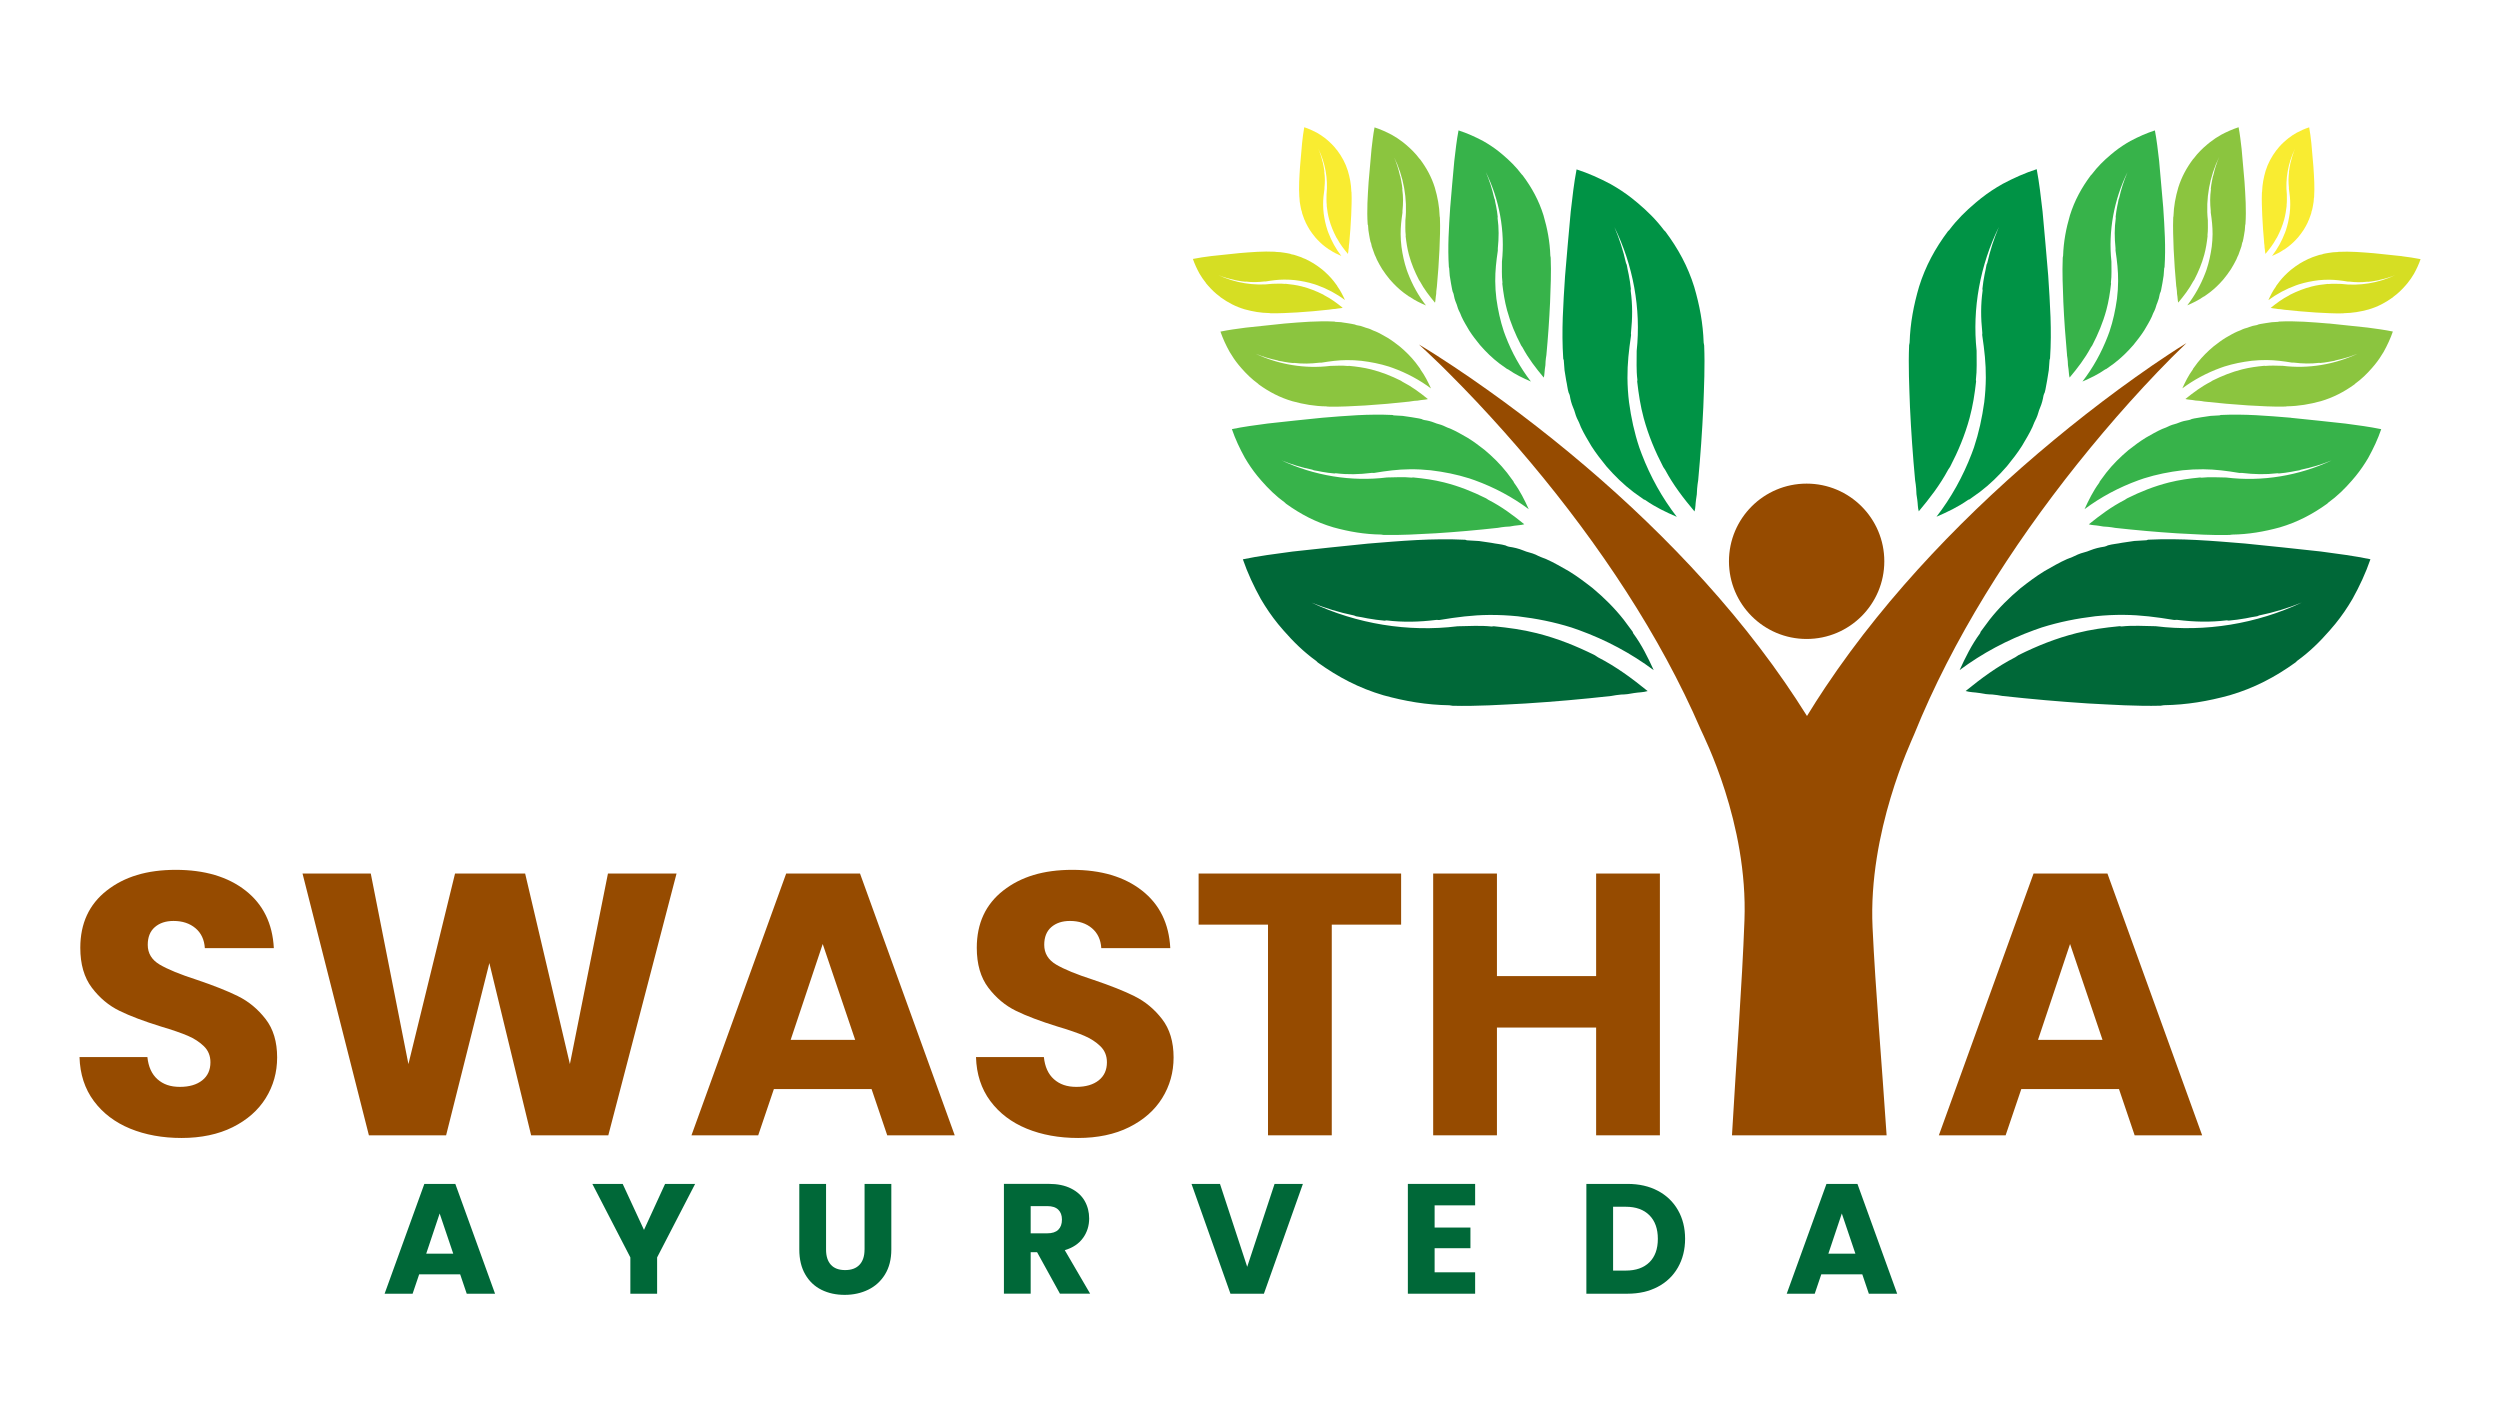 <?xml version="1.0" encoding="UTF-8"?><svg id="Layer_1" xmlns="http://www.w3.org/2000/svg" viewBox="0 0 697.14 396.57"><defs><style>.cls-1{fill:none;}.cls-1,.cls-2,.cls-3,.cls-4,.cls-5,.cls-6,.cls-7,.cls-8{stroke-width:0px;}.cls-2{fill:#006838;}.cls-3{fill:#009345;}.cls-4{fill:#964b00;}.cls-5{fill:#37b34a;}.cls-6{fill:#f9ec31;}.cls-7{fill:#d6de23;}.cls-8{fill:#8bc53f;}</style></defs><polygon class="cls-1" points="568.31 289.97 586.31 289.97 577.26 263.25 568.31 289.97"/><path class="cls-1" d="M292.04,336.34h-4.62v7.59h4.62c1.37,0,2.39-.33,3.08-1,.68-.67,1.02-1.61,1.02-2.84s-.34-2.08-1.02-2.75c-.68-.67-1.71-1-3.08-1Z"/><polygon class="cls-1" points="509.85 349.6 517.39 349.6 513.6 338.39 509.85 349.6"/><polygon class="cls-1" points="118.85 349.6 126.4 349.6 122.6 338.39 118.85 349.6"/><path class="cls-1" d="M453.35,336.51h-3.53v17.8h3.53c2.82,0,5.02-.77,6.59-2.31,1.57-1.54,2.36-3.72,2.36-6.54s-.79-5.02-2.36-6.59c-1.57-1.57-3.77-2.36-6.59-2.36Z"/><polygon class="cls-1" points="220.48 289.97 238.47 289.97 229.42 263.25 220.48 289.97"/><path class="cls-2" d="M378.16,171.86c1.06.14,2.04.36,3.18.58,1.67.29,3.1.5,4.77.64.15,0,.38-.08.53-.08,4.69.56,9,.45,13.76-.12.38-.08.68.07,1.06,0,4.83-.8,9.14-1.36,13.82-1.4,2.72-.02,5.29.11,8.02.38,5.22.63,9.99,1.58,14.92,3.12.68.22,1.44.52,2.12.74,7.51,2.73,14.49,6.45,20.81,11.16-1.62-3.54-3.31-7-5.68-10.23-.15-.15-.08-.38-.23-.53-.84-1.13-1.61-2.18-2.45-3.3-2.6-3.3-5.42-6.08-8.62-8.77-2.21-1.72-4.26-3.29-6.69-4.78-2.13-1.19-4.1-2.38-6.3-3.35-.99-.37-1.97-.74-2.96-1.26-1.14-.52-2.35-.66-3.49-1.18-1.29-.52-2.5-.81-3.94-1.02-.38-.07-.68-.22-.99-.37-1.29-.37-2.57-.43-3.94-.72-1.14-.22-2.27-.28-3.41-.5-1.13-.07-2.27-.13-3.4-.2-.15,0-.3-.15-.45-.15-9.3-.45-17.84.31-27.13,1.07-7.18.74-13.82,1.4-21.07,2.22-4.83.65-9.29,1.21-13.82,2.16,1.32,3.84,3.01,7.46,5.01,11.07,1.46,2.48,2.99,4.74,4.82,6.99.46.6,1.07,1.2,1.53,1.8,2.75,3.15,5.65,6,9.07,8.46.15.15.31.3.46.45,5.71,4.11,11.55,7.16,18.3,9.14,6.14,1.69,12.04,2.69,18.39,2.79.3,0,.61.15.91.14,6.88.17,13.3-.27,20.25-.63,8.16-.52,15.71-1.19,23.95-2.1.91-.16,1.81-.32,2.79-.4,1.21-.01,2.42-.17,3.55-.41,1.43-.24,2.57-.17,3.85-.56-4.34-3.52-8.75-6.8-13.84-9.41-.3-.15-.61-.45-.91-.6-5.24-2.6-10.4-4.67-16.16-6.13-4.09-1.02-7.8-1.52-12.04-1.94-.15,0-.38.08-.53.08-3.25-.35-6.35-.1-9.53-.07-13.82,1.71-28.13-.66-40.73-6.6,3.87,1.55,7.66,2.73,11.9,3.6.23.07.3.15.53.22Z"/><path class="cls-3" d="M436.06,100.37c.07.96.15,1.93.22,2.89.2.96.27,1.93.47,2.89.27,1.15.34,2.25.67,3.34.13.26.26.51.33.83.2,1.22.47,2.25.93,3.33.46.96.6,1.99,1.05,2.95.46.83.79,1.66,1.11,2.5.85,1.86,1.89,3.52,2.94,5.31,1.3,2.04,2.67,3.77,4.16,5.62,2.34,2.68,4.73,5.04,7.58,7.2.97.7,1.88,1.33,2.84,2.03.13.13.32.06.45.19,2.78,1.97,5.75,3.36,8.78,4.68-4.09-5.3-7.36-11.18-9.79-17.52-.2-.58-.46-1.22-.66-1.79-1.39-4.16-2.26-8.21-2.87-12.63-.28-2.31-.42-4.49-.44-6.81-.03-3.98.38-7.65.99-11.77.06-.32-.07-.58,0-.9.41-4.05.45-7.71-.1-11.69,0-.13.06-.32.06-.45-.14-1.41-.34-2.63-.61-4.04-.2-.96-.4-1.8-.54-2.69-.07-.19-.13-.26-.2-.45-.8-3.59-1.86-6.79-3.24-10.06,5.23,10.62,7.46,22.75,6.21,34.52.02,2.7-.15,5.33.2,8.09,0,.13-.06.32-.06.45.42,3.59.89,6.74,1.82,10.2,1.33,4.87,3.16,9.23,5.45,13.64.13.26.39.51.52.77,2.29,4.29,5.15,7.99,8.2,11.62.31-1.09.24-2.06.42-3.28.18-.97.3-1.99.3-3.02.06-.84.18-1.61.3-2.38.65-7.01,1.1-13.44,1.43-20.38.21-5.91.48-11.38.24-17.22,0-.26-.13-.51-.14-.77-.18-5.4-1.12-10.4-2.64-15.59-1.78-5.7-4.46-10.63-8.04-15.42-.13-.13-.26-.25-.39-.38-2.15-2.87-4.61-5.29-7.33-7.58-.52-.38-1.04-.89-1.55-1.27-1.94-1.53-3.88-2.79-6.01-4-3.1-1.64-6.19-3.03-9.48-4.09-.74,3.86-1.15,7.66-1.63,11.77-.59,6.17-1.05,11.83-1.58,17.94-.51,7.91-1.03,15.17-.51,23.07,0,.13.13.26.13.38Z"/><path class="cls-5" d="M366.35,131.15c.77.1,1.48.26,2.3.42,1.2.21,2.24.36,3.44.46.11,0,.27-.06.38-.06,3.39.41,6.5.33,9.94-.09.27-.06.49.05.76,0,3.49-.58,6.6-.99,9.99-1.02,1.97-.02,3.82.08,5.79.28,3.77.46,7.22,1.14,10.78,2.26.49.16,1.04.37,1.53.53,5.42,1.97,10.47,4.66,15.04,8.06-1.17-2.56-2.39-5.06-4.11-7.39-.11-.11-.06-.27-.17-.38-.61-.81-1.16-1.57-1.77-2.39-1.88-2.39-3.92-4.39-6.23-6.34-1.59-1.24-3.08-2.38-4.84-3.45-1.54-.86-2.96-1.72-4.55-2.42-.71-.27-1.42-.53-2.14-.91-.82-.38-1.7-.48-2.52-.85-.93-.37-1.81-.59-2.85-.74-.27-.05-.49-.16-.71-.27-.93-.26-1.86-.31-2.84-.52-.82-.16-1.64-.2-2.46-.36-.82-.05-1.64-.09-2.46-.14-.11,0-.22-.11-.33-.11-6.72-.32-12.89.22-19.6.77-5.18.54-9.99,1.01-15.22,1.61-3.49.47-6.71.88-9.98,1.56.95,2.78,2.18,5.39,3.62,8,1.05,1.79,2.16,3.42,3.48,5.05.33.43.77.87,1.1,1.3,1.99,2.28,4.08,4.33,6.55,6.12.11.11.22.22.33.32,4.12,2.97,8.35,5.17,13.22,6.6,4.43,1.22,8.7,1.95,13.29,2.01.22,0,.44.11.66.1,4.97.12,9.61-.19,14.63-.45,5.9-.38,11.35-.86,17.3-1.52.65-.11,1.31-.23,2.02-.29.87,0,1.75-.12,2.56-.3,1.04-.17,1.86-.13,2.78-.41-3.14-2.54-6.32-4.92-10-6.8-.22-.11-.44-.32-.66-.43-3.78-1.88-7.51-3.38-11.67-4.43-2.96-.74-5.64-1.1-8.7-1.4-.11,0-.27.06-.38.06-2.35-.25-4.59-.07-6.88-.05-9.98,1.23-20.32-.48-29.43-4.77,2.79,1.12,5.53,1.97,8.6,2.6.16.05.22.11.38.16Z"/><path class="cls-5" d="M404.11,74.79c.05.7.1,1.39.16,2.09.15.7.2,1.39.34,2.09.19.83.25,1.62.49,2.41.09.18.19.37.24.6.15.88.34,1.62.67,2.41.33.69.43,1.44.76,2.13.33.6.57,1.2.8,1.8.62,1.34,1.37,2.54,2.12,3.83.94,1.48,1.93,2.72,3.01,4.06,1.69,1.94,3.42,3.64,5.48,5.2.7.5,1.35.96,2.06,1.47.09.09.23.04.33.14,2.01,1.42,4.15,2.42,6.34,3.38-2.96-3.83-5.32-8.08-7.07-12.66-.14-.42-.33-.88-.48-1.3-1-3.01-1.63-5.93-2.08-9.13-.2-1.67-.31-3.25-.32-4.92-.02-2.88.28-5.53.72-8.5.04-.23-.05-.42,0-.65.3-2.93.32-5.57-.07-8.45,0-.09.04-.23.04-.33-.1-1.02-.25-1.9-.44-2.92-.15-.7-.29-1.3-.39-1.95-.05-.14-.09-.18-.14-.32-.58-2.59-1.34-4.91-2.34-7.27,3.78,7.67,5.39,16.43,4.49,24.94.02,1.95-.11,3.85.14,5.85,0,.09-.04.23-.04.33.3,2.6.65,4.87,1.32,7.37.96,3.52,2.29,6.67,3.94,9.85.09.18.28.37.38.55,1.65,3.1,3.72,5.77,5.92,8.4.23-.79.17-1.49.3-2.37.13-.7.22-1.44.21-2.18.04-.6.13-1.16.22-1.72.47-5.06.8-9.71,1.03-14.73.15-4.27.35-8.22.17-12.44,0-.19-.1-.37-.1-.56-.13-3.9-.81-7.51-1.91-11.26-1.29-4.12-3.22-7.68-5.81-11.14-.09-.09-.19-.18-.28-.28-1.55-2.08-3.33-3.82-5.29-5.48-.37-.28-.75-.64-1.12-.92-1.4-1.1-2.8-2.02-4.34-2.89-2.24-1.19-4.48-2.19-6.85-2.96-.53,2.79-.83,5.53-1.18,8.51-.43,4.46-.76,8.55-1.14,12.96-.37,5.71-.74,10.96-.37,16.67,0,.09.09.19.1.28Z"/><path class="cls-8" d="M374.08,89.85c-.58-.03-1.16-.07-1.74-.1-.08,0-.16-.08-.23-.08-4.77-.23-9.14.16-13.9.55-3.68.38-7.08.72-10.8,1.14-2.48.33-4.76.62-7.08,1.11.68,1.97,1.54,3.82,2.57,5.67.75,1.27,1.53,2.43,2.47,3.58.24.31.55.61.78.92,1.41,1.61,2.89,3.07,4.65,4.34.08.08.16.15.23.23,2.92,2.11,5.92,3.67,9.38,4.68,3.15.86,6.17,1.38,9.43,1.43.15,0,.31.07.47.07,3.53.09,6.82-.14,10.38-.32,4.18-.27,8.05-.61,12.27-1.08.46-.08.93-.16,1.43-.21.62,0,1.24-.09,1.82-.21.74-.12,1.32-.09,1.97-.29-2.22-1.8-4.49-3.49-7.09-4.82-.16-.08-.31-.23-.47-.31-2.68-1.33-5.33-2.39-8.28-3.14-2.1-.52-4-.78-6.17-.99-.08,0-.19.04-.27.04-1.67-.18-3.25-.05-4.88-.03-7.08.87-14.41-.34-20.87-3.38,1.98.8,3.92,1.4,6.1,1.85.12.04.16.08.27.11.54.07,1.05.18,1.63.3.85.15,1.59.26,2.44.33.08,0,.19-.04.27-.04,2.4.29,4.61.23,7.05-.06.19-.04.35.04.54,0,2.48-.41,4.68-.7,7.08-.72,1.39-.01,2.71.05,4.11.2,2.68.33,5.12.81,7.65,1.6.35.11.74.26,1.09.38,3.85,1.4,7.43,3.31,10.66,5.72-.83-1.81-1.7-3.59-2.91-5.24-.08-.08-.04-.19-.12-.27-.43-.58-.82-1.12-1.25-1.69-1.33-1.69-2.78-3.11-4.42-4.49-1.13-.88-2.18-1.69-3.43-2.45-1.09-.61-2.1-1.22-3.23-1.72-.51-.19-1.01-.38-1.52-.65-.58-.27-1.2-.34-1.79-.6-.66-.27-1.28-.42-2.02-.52-.19-.04-.35-.11-.51-.19-.66-.19-1.32-.22-2.02-.37-.58-.11-1.16-.14-1.75-.26Z"/><path class="cls-8" d="M381.48,62.75c.04.49.07.99.11,1.48.1.49.14.99.24,1.48.14.59.17,1.15.34,1.71.07.13.13.26.17.43.1.62.24,1.15.48,1.71.23.49.31,1.02.54,1.51.23.43.4.85.57,1.28.44.95.97,1.8,1.51,2.72.67,1.05,1.37,1.93,2.13,2.88,1.2,1.37,2.43,2.58,3.88,3.69.5.36.96.68,1.46,1.04.07.07.16.03.23.1,1.42,1.01,2.95,1.72,4.5,2.4-2.1-2.71-3.77-5.73-5.02-8.98-.1-.3-.24-.62-.34-.92-.71-2.13-1.16-4.21-1.47-6.47-.14-1.18-.22-2.3-.23-3.49-.02-2.04.2-3.92.51-6.03.03-.16-.04-.3,0-.46.21-2.08.23-3.95-.05-5.99,0-.07.03-.16.03-.23-.07-.72-.18-1.35-.31-2.07-.1-.49-.21-.92-.28-1.38-.03-.1-.07-.13-.1-.23-.41-1.84-.95-3.48-1.66-5.16,2.68,5.44,3.82,11.66,3.18,17.69.01,1.38-.08,2.73.1,4.15,0,.07-.03.16-.03.23.21,1.84.46,3.45.93,5.23.68,2.5,1.62,4.73,2.79,6.99.07.13.2.26.27.39,1.17,2.2,2.64,4.09,4.2,5.96.16-.56.12-1.05.22-1.68.09-.49.16-1.02.15-1.55.03-.43.09-.82.15-1.22.33-3.59.57-6.89.73-10.44.11-3.03.25-5.83.12-8.83,0-.13-.07-.26-.07-.39-.09-2.77-.57-5.33-1.35-7.99-.91-2.92-2.29-5.45-4.12-7.9-.07-.07-.13-.13-.2-.2-1.1-1.47-2.36-2.71-3.75-3.89-.27-.2-.53-.46-.8-.65-.99-.78-1.99-1.43-3.08-2.05-1.59-.84-3.17-1.55-4.86-2.1-.38,1.98-.59,3.92-.84,6.03-.3,3.16-.54,6.06-.81,9.19-.26,4.05-.53,7.78-.26,11.82,0,.07.07.13.07.2Z"/><path class="cls-7" d="M336.26,78.92c.17.22.4.44.57.67,1.02,1.17,2.09,2.22,3.36,3.13.06.06.11.11.17.17,2.11,1.52,4.28,2.65,6.77,3.38,2.27.62,4.46,1,6.81,1.03.11,0,.22.05.34.05,2.55.06,4.93-.1,7.5-.23,3.02-.19,5.82-.44,8.87-.78.34-.06.67-.12,1.03-.15.45,0,.9-.06,1.31-.15.53-.09.95-.06,1.43-.21-1.61-1.3-3.24-2.52-5.12-3.48-.11-.06-.23-.17-.34-.22-1.94-.96-3.85-1.73-5.98-2.27-1.51-.38-2.89-.56-4.46-.72-.06,0-.14.03-.2.03-1.2-.13-2.35-.04-3.53-.03-5.12.63-10.41-.25-15.08-2.44,1.43.58,2.84,1.01,4.41,1.33.08.03.11.06.2.08.39.05.76.13,1.18.21.62.11,1.15.19,1.77.24.06,0,.14-.03.2-.03,1.74.21,3.33.17,5.09-.04.14-.03.25.03.39,0,1.79-.3,3.38-.51,5.12-.52,1.01,0,1.96.04,2.97.14,1.93.24,3.7.58,5.52,1.16.25.08.53.19.79.27,2.78,1.01,5.37,2.39,7.7,4.13-.6-1.31-1.23-2.59-2.1-3.79-.06-.06-.03-.14-.09-.2-.31-.42-.59-.81-.91-1.22-.96-1.22-2.01-2.25-3.19-3.25-.82-.64-1.58-1.22-2.48-1.77-.79-.44-1.52-.88-2.33-1.24-.37-.14-.73-.27-1.1-.47-.42-.19-.87-.24-1.29-.44-.48-.19-.93-.3-1.46-.38-.14-.03-.25-.08-.36-.14-.48-.14-.95-.16-1.46-.27-.42-.08-.84-.1-1.26-.18-.42-.02-.84-.05-1.26-.07-.06,0-.11-.05-.17-.05-3.44-.17-6.6.11-10.04.39-2.66.27-5.12.52-7.8.82-1.79.24-3.44.45-5.11.8.49,1.42,1.12,2.76,1.85,4.1.54.92,1.11,1.75,1.79,2.59Z"/><path class="cls-6" d="M362.36,55.19c.03.36.05.71.08,1.07.07.36.1.71.18,1.07.1.43.13.83.25,1.24.05.09.1.19.12.31.08.45.17.83.34,1.23.17.36.22.74.39,1.09.17.31.29.62.41.92.32.69.7,1.3,1.09,1.97.48.76.99,1.39,1.54,2.08.87.99,1.75,1.86,2.81,2.66.36.26.69.49,1.05.75.05.05.12.02.17.07,1.03.73,2.13,1.24,3.25,1.73-1.52-1.96-2.72-4.14-3.62-6.49-.07-.21-.17-.45-.24-.66-.51-1.54-.84-3.04-1.06-4.68-.1-.86-.16-1.66-.16-2.52-.01-1.47.14-2.83.37-4.36.02-.12-.03-.21,0-.33.15-1.5.17-2.86-.04-4.33,0-.05.02-.12.02-.17-.05-.52-.13-.97-.23-1.5-.07-.36-.15-.67-.2-1-.02-.07-.05-.09-.07-.17-.3-1.33-.69-2.52-1.2-3.72,1.94,3.93,2.76,8.42,2.3,12.78,0,1-.05,1.98.07,3,0,.05-.02.12-.02.17.15,1.33.33,2.49.68,3.78.49,1.8,1.17,3.42,2.02,5.05.05.09.14.19.19.28.85,1.59,1.91,2.96,3.03,4.3.12-.41.09-.76.16-1.21.07-.36.11-.74.11-1.12.02-.31.07-.6.11-.88.24-2.6.41-4.98.53-7.55.08-2.19.18-4.21.09-6.38,0-.1-.05-.19-.05-.29-.06-2-.41-3.85-.98-5.77-.66-2.11-1.65-3.93-2.98-5.71-.05-.05-.1-.09-.14-.14-.79-1.06-1.71-1.96-2.71-2.81-.19-.14-.38-.33-.58-.47-.72-.56-1.44-1.03-2.23-1.48-1.15-.61-2.29-1.12-3.51-1.52-.27,1.43-.43,2.83-.6,4.36-.22,2.29-.39,4.38-.58,6.64-.19,2.93-.38,5.62-.19,8.54,0,.05.05.09.05.14Z"/><path class="cls-2" d="M626.13,151.57c-9.29-.76-17.83-1.52-27.13-1.07-.15,0-.3.15-.45.15-1.13.07-2.27.13-3.4.2-1.14.22-2.27.28-3.41.5-1.36.29-2.65.36-3.94.72-.3.15-.61.3-.99.37-1.44.21-2.65.51-3.94,1.02-1.14.52-2.35.66-3.49,1.18-.99.52-1.97.89-2.96,1.26-2.2.96-4.18,2.16-6.3,3.35-2.43,1.49-4.49,3.06-6.69,4.78-3.2,2.69-6.02,5.47-8.62,8.77-.84,1.13-1.61,2.18-2.45,3.3-.15.15-.08.38-.23.53-2.37,3.23-4.06,6.69-5.68,10.23,6.32-4.71,13.3-8.43,20.81-11.16.68-.22,1.44-.52,2.12-.74,4.93-1.54,9.7-2.49,14.92-3.12,2.72-.28,5.3-.41,8.02-.38,4.69.04,8.99.61,13.82,1.4.38.08.68-.07,1.06,0,4.76.57,9.07.68,13.76.12.15,0,.38.08.53.08,1.66-.14,3.1-.35,4.77-.64,1.14-.22,2.12-.44,3.18-.58.23-.07.3-.15.53-.22,4.24-.87,8.03-2.05,11.9-3.6-12.6,5.94-26.91,8.31-40.73,6.6-3.17-.03-6.27-.28-9.53.07-.15,0-.38-.08-.53-.08-4.24.42-7.95.91-12.04,1.94-5.76,1.46-10.92,3.53-16.16,6.13-.3.15-.61.45-.91.6-5.09,2.6-9.5,5.89-13.84,9.41,1.28.39,2.42.32,3.85.56,1.13.24,2.34.4,3.55.41.98.08,1.89.24,2.79.4,8.23.9,15.79,1.57,23.95,2.1,6.95.36,13.37.8,20.25.63.3,0,.61-.15.91-.14,6.35-.1,12.26-1.1,18.39-2.79,6.75-1.98,12.59-5.03,18.3-9.14.15-.15.31-.3.46-.45,3.42-2.46,6.32-5.31,9.07-8.46.46-.6,1.07-1.2,1.53-1.8,1.83-2.25,3.37-4.51,4.82-6.99,2-3.61,3.69-7.23,5.01-11.07-4.53-.95-8.98-1.51-13.82-2.16-7.25-.82-13.9-1.48-21.07-2.22Z"/><path class="cls-3" d="M534.04,133.91c.12.77.24,1.54.3,2.38,0,1.03.11,2.06.3,3.02.18,1.22.11,2.19.42,3.28,3.05-3.64,5.91-7.34,8.2-11.62.13-.26.39-.51.52-.77,2.29-4.41,4.12-8.77,5.45-13.64.93-3.46,1.41-6.61,1.82-10.2,0-.13-.06-.32-.06-.45.34-2.76.18-5.4.2-8.09-1.25-11.77.98-23.9,6.21-34.52-1.38,3.27-2.43,6.47-3.24,10.06-.07.19-.13.26-.2.45-.14.9-.34,1.73-.54,2.69-.27,1.41-.47,2.63-.61,4.04,0,.13.06.32.06.45-.55,3.98-.52,7.64-.1,11.69.06.32-.07.58,0,.9.61,4.12,1.02,7.78.99,11.77-.02,2.31-.17,4.5-.44,6.81-.62,4.43-1.49,8.47-2.87,12.63-.2.58-.46,1.22-.66,1.79-2.43,6.34-5.7,12.22-9.79,17.52,3.03-1.32,6-2.71,8.78-4.68.13-.13.32-.06.45-.19.97-.7,1.88-1.33,2.85-2.03,2.85-2.16,5.24-4.52,7.58-7.2,1.49-1.85,2.86-3.57,4.16-5.62,1.04-1.79,2.09-3.45,2.94-5.31.33-.83.66-1.66,1.11-2.5.46-.96.6-1.99,1.05-2.95.46-1.09.72-2.11.93-3.33.07-.32.2-.58.33-.83.33-1.09.4-2.18.67-3.34.2-.96.27-1.93.47-2.89.07-.96.15-1.93.22-2.89,0-.13.13-.26.13-.38.52-7.9,0-15.16-.51-23.07-.53-6.11-.99-11.77-1.58-17.94-.48-4.12-.9-7.91-1.63-11.77-3.29,1.06-6.38,2.45-9.48,4.09-2.13,1.2-4.07,2.47-6.01,4-.52.38-1.04.89-1.55,1.27-2.72,2.29-5.18,4.71-7.33,7.58-.13.13-.26.25-.39.38-3.58,4.79-6.25,9.71-8.04,15.42-1.52,5.19-2.47,10.2-2.64,15.59,0,.26-.13.51-.14.77-.24,5.85.03,11.31.24,17.22.33,6.94.78,13.37,1.43,20.38Z"/><path class="cls-5" d="M638.86,116.49c-6.71-.55-12.88-1.09-19.6-.77-.11,0-.22.11-.33.11-.82.05-1.64.1-2.46.14-.82.16-1.64.2-2.46.36-.98.21-1.91.26-2.84.52-.22.11-.44.21-.71.27-1.04.15-1.91.37-2.85.74-.82.38-1.7.48-2.52.85-.71.38-1.43.64-2.14.91-1.59.7-3.02,1.56-4.55,2.42-1.76,1.08-3.24,2.21-4.84,3.45-2.31,1.95-4.35,3.95-6.23,6.34-.61.81-1.16,1.57-1.77,2.39-.11.11-.06.27-.17.38-1.71,2.33-2.94,4.84-4.11,7.39,4.56-3.4,9.61-6.09,15.03-8.06.49-.16,1.04-.37,1.53-.53,3.56-1.12,7.01-1.8,10.78-2.26,1.97-.2,3.83-.29,5.79-.28,3.39.03,6.5.44,9.99,1.02.27.06.49-.05.76,0,3.44.41,6.55.49,9.94.09.11,0,.27.06.38.06,1.2-.1,2.24-.25,3.44-.46.82-.16,1.53-.31,2.3-.42.16-.05.22-.11.38-.16,3.06-.63,5.8-1.48,8.6-2.6-9.1,4.29-19.44,6-29.43,4.77-2.29-.02-4.53-.2-6.88.05-.11,0-.27-.06-.38-.06-3.06.3-5.74.66-8.7,1.4-4.16,1.06-7.89,2.55-11.67,4.43-.22.11-.44.32-.66.43-3.68,1.88-6.86,4.26-10,6.8.93.28,1.75.23,2.78.41.82.17,1.69.29,2.56.3.71.06,1.36.18,2.02.29,5.95.65,11.41,1.14,17.3,1.52,5.02.26,9.66.58,14.63.45.22,0,.44-.11.66-.1,4.59-.07,8.85-.8,13.29-2.01,4.87-1.43,9.1-3.64,13.22-6.6.11-.11.22-.22.33-.32,2.47-1.78,4.57-3.84,6.55-6.12.33-.43.77-.87,1.1-1.3,1.32-1.63,2.43-3.26,3.48-5.05,1.44-2.61,2.67-5.22,3.62-8-3.27-.68-6.49-1.09-9.98-1.56-5.24-.59-10.04-1.07-15.22-1.61Z"/><path class="cls-5" d="M576.39,99.02c.09.56.18,1.12.22,1.72,0,.74.08,1.49.21,2.18.13.88.08,1.58.3,2.37,2.2-2.63,4.27-5.3,5.92-8.4.09-.18.28-.37.38-.55,1.65-3.19,2.98-6.33,3.94-9.85.67-2.5,1.02-4.77,1.32-7.37,0-.09-.04-.23-.04-.33.25-1.99.13-3.9.14-5.85-.9-8.5.71-17.26,4.49-24.94-1,2.36-1.76,4.67-2.34,7.27-.05.14-.09.18-.14.32-.1.65-.24,1.25-.39,1.95-.19,1.02-.34,1.9-.44,2.92,0,.09.04.23.04.33-.4,2.88-.37,5.52-.07,8.45.04.23-.05.42,0,.65.44,2.98.74,5.62.72,8.5-.01,1.67-.12,3.25-.32,4.92-.45,3.2-1.07,6.12-2.08,9.13-.14.42-.33.88-.48,1.3-1.76,4.58-4.12,8.83-7.07,12.66,2.19-.96,4.33-1.96,6.34-3.38.09-.09.23-.04.33-.14.7-.5,1.35-.96,2.06-1.47,2.06-1.56,3.79-3.26,5.48-5.2,1.08-1.34,2.06-2.58,3.01-4.06.75-1.29,1.51-2.49,2.12-3.83.24-.6.47-1.2.8-1.8.33-.69.43-1.44.76-2.13.33-.79.52-1.53.67-2.41.05-.23.14-.42.24-.6.24-.79.29-1.58.49-2.41.14-.7.2-1.39.34-2.09.05-.7.1-1.39.16-2.09,0-.09.09-.19.1-.28.37-5.71,0-10.96-.37-16.67-.38-4.41-.72-8.5-1.14-12.96-.35-2.97-.65-5.72-1.18-8.51-2.37.77-4.61,1.77-6.85,2.96-1.54.87-2.94,1.79-4.34,2.89-.37.28-.75.64-1.12.92-1.96,1.65-3.74,3.4-5.29,5.48-.09.09-.19.18-.28.28-2.58,3.46-4.52,7.02-5.81,11.14-1.1,3.75-1.78,7.37-1.91,11.26,0,.19-.1.37-.1.56-.18,4.22.02,8.17.17,12.44.23,5.02.57,9.66,1.03,14.73Z"/><path class="cls-8" d="M649.39,90.22c-4.76-.39-9.14-.78-13.9-.55-.08,0-.16.08-.23.08-.58.03-1.16.07-1.74.1-.58.11-1.16.15-1.75.26-.7.15-1.36.18-2.02.37-.16.08-.31.15-.51.19-.74.11-1.36.26-2.02.52-.58.27-1.2.34-1.79.6-.51.27-1.01.46-1.52.65-1.13.49-2.14,1.1-3.23,1.72-1.25.76-2.3,1.57-3.43,2.45-1.64,1.38-3.08,2.8-4.42,4.49-.43.58-.82,1.12-1.25,1.69-.08.08-.04.19-.12.27-1.22,1.66-2.08,3.43-2.91,5.24,3.24-2.41,6.82-4.32,10.66-5.72.35-.11.74-.26,1.09-.38,2.52-.79,4.97-1.27,7.65-1.6,1.4-.14,2.71-.21,4.11-.2,2.4.02,4.61.31,7.08.72.19.04.35-.04.54,0,2.44.29,4.65.35,7.05.06.08,0,.19.04.27.04.85-.07,1.59-.18,2.44-.33.58-.11,1.09-.22,1.63-.3.12-.04.16-.08.27-.11,2.17-.45,4.12-1.05,6.1-1.85-6.46,3.04-13.79,4.26-20.87,3.38-1.63-.01-3.21-.14-4.88.03-.08,0-.19-.04-.27-.04-2.17.21-4.07.47-6.17.99-2.95.75-5.59,1.81-8.28,3.14-.16.08-.31.23-.47.31-2.61,1.33-4.87,3.02-7.09,4.82.66.2,1.24.17,1.97.29.58.12,1.2.2,1.82.21.5.04.97.12,1.43.21,4.22.46,8.09.81,12.27,1.08,3.56.19,6.85.41,10.38.32.15,0,.31-.07.47-.07,3.25-.05,6.28-.57,9.43-1.43,3.46-1.02,6.45-2.58,9.38-4.68.08-.08.16-.15.23-.23,1.75-1.26,3.24-2.72,4.65-4.34.23-.31.55-.62.78-.92.94-1.15,1.72-2.31,2.47-3.58,1.02-1.85,1.89-3.7,2.57-5.67-2.32-.48-4.6-.78-7.08-1.11-3.72-.42-7.12-.76-10.8-1.14Z"/><path class="cls-8" d="M606.89,79.93c.06.4.12.79.15,1.22,0,.53.06,1.05.15,1.55.09.63.06,1.12.22,1.68,1.56-1.86,3.03-3.76,4.2-5.96.07-.13.2-.26.27-.39,1.17-2.26,2.11-4.49,2.79-6.99.48-1.77.72-3.39.93-5.23,0-.07-.03-.16-.03-.23.18-1.41.09-2.77.1-4.15-.64-6.03.5-12.24,3.18-17.69-.71,1.67-1.25,3.31-1.66,5.16-.03.1-.07.13-.1.23-.07.46-.17.89-.28,1.38-.14.72-.24,1.35-.31,2.07,0,.07.03.17.03.23-.28,2.04-.26,3.92-.05,5.99.03.16-.04.3,0,.46.31,2.11.52,3.99.51,6.03-.01,1.19-.09,2.3-.23,3.49-.32,2.27-.76,4.34-1.47,6.47-.1.3-.24.62-.34.92-1.25,3.25-2.92,6.26-5.02,8.98,1.55-.68,3.07-1.39,4.5-2.4.07-.07.16-.03.23-.1.5-.36.96-.68,1.46-1.04,1.46-1.11,2.69-2.31,3.88-3.69.77-.95,1.46-1.83,2.13-2.88.53-.92,1.07-1.77,1.51-2.72.17-.43.34-.85.57-1.28.23-.49.31-1.02.54-1.51.24-.56.37-1.08.48-1.71.03-.16.1-.3.17-.43.17-.56.21-1.12.34-1.71.1-.49.14-.99.24-1.48.04-.49.07-.99.11-1.48,0-.07.07-.13.07-.2.27-4.05,0-7.77-.26-11.82-.27-3.13-.51-6.03-.81-9.19-.25-2.11-.46-4.05-.84-6.03-1.68.55-3.27,1.26-4.86,2.1-1.09.62-2.09,1.27-3.08,2.05-.27.2-.53.46-.8.65-1.39,1.17-2.66,2.41-3.75,3.89-.07.07-.13.13-.2.2-1.83,2.45-3.2,4.98-4.12,7.9-.78,2.66-1.26,5.22-1.35,7.99,0,.13-.07.26-.07.39-.12,3,.02,5.8.12,8.83.17,3.56.4,6.85.73,10.44Z"/><path class="cls-7" d="M669.85,71.44c-2.68-.3-5.15-.55-7.8-.82-3.44-.28-6.6-.56-10.04-.39-.06,0-.11.05-.17.05-.42.02-.84.05-1.26.07-.42.08-.84.1-1.26.18-.5.11-.98.13-1.46.27-.11.06-.22.11-.36.14-.53.08-.98.19-1.46.38-.42.19-.87.24-1.29.44-.37.19-.73.33-1.1.47-.81.36-1.55.8-2.33,1.24-.9.55-1.66,1.13-2.48,1.77-1.18,1-2.23,2.02-3.19,3.25-.31.42-.59.81-.91,1.22-.06.06-.03.14-.09.2-.88,1.2-1.51,2.48-2.1,3.79,2.34-1.74,4.92-3.12,7.71-4.13.25-.08.53-.19.79-.27,1.82-.57,3.59-.92,5.52-1.16,1.01-.1,1.96-.15,2.97-.14,1.74.02,3.33.22,5.12.52.14.03.25-.03.39,0,1.76.21,3.36.25,5.09.04.06,0,.14.03.2.03.62-.05,1.15-.13,1.77-.24.42-.08.79-.16,1.18-.21.08-.03.11-.05.2-.08,1.57-.32,2.97-.76,4.41-1.33-4.66,2.2-9.96,3.08-15.08,2.44-1.18-.01-2.32-.1-3.53.03-.06,0-.14-.03-.2-.03-1.57.15-2.94.34-4.46.72-2.13.54-4.04,1.31-5.98,2.27-.11.05-.23.17-.34.22-1.88.96-3.52,2.18-5.12,3.48.47.14.89.12,1.43.21.42.09.87.15,1.31.15.36.03.7.09,1.03.15,3.05.33,5.84.58,8.87.78,2.57.13,4.95.29,7.5.23.11,0,.22-.05.34-.05,2.35-.04,4.54-.41,6.81-1.03,2.5-.73,4.66-1.86,6.77-3.38.06-.06.11-.11.17-.17,1.27-.91,2.34-1.97,3.36-3.13.17-.22.4-.44.57-.67.68-.83,1.25-1.67,1.79-2.59.74-1.34,1.37-2.68,1.85-4.1-1.68-.35-3.33-.56-5.12-.8Z"/><path class="cls-6" d="M631.35,67.6c.05.29.09.57.11.88,0,.38.04.76.11,1.12.07.45.04.81.16,1.21,1.13-1.35,2.19-2.72,3.03-4.3.05-.09.14-.19.19-.28.85-1.63,1.53-3.25,2.02-5.05.34-1.28.52-2.45.68-3.78,0-.05-.02-.12-.02-.17.13-1.02.06-2,.07-3-.46-4.36.36-8.85,2.3-12.78-.51,1.21-.9,2.4-1.2,3.72-.02.07-.05.09-.07.17-.05.33-.12.64-.2,1-.1.52-.17.97-.23,1.5,0,.05.02.12.02.17-.2,1.47-.19,2.83-.04,4.33.02.12-.03.21,0,.33.22,1.52.38,2.88.37,4.36,0,.86-.06,1.66-.16,2.52-.23,1.64-.55,3.14-1.06,4.68-.07.21-.17.45-.24.66-.9,2.35-2.11,4.53-3.62,6.49,1.12-.49,2.22-1,3.25-1.73.05-.05.12-.02.17-.07.36-.26.69-.49,1.05-.75,1.05-.8,1.94-1.67,2.81-2.66.55-.69,1.06-1.32,1.54-2.08.39-.66.77-1.28,1.09-1.97.12-.31.24-.62.41-.92.17-.36.22-.74.39-1.09.17-.4.27-.78.34-1.23.02-.12.07-.21.12-.31.12-.4.15-.81.25-1.24.07-.36.1-.71.18-1.07.03-.36.05-.71.08-1.07,0-.05.05-.09.05-.14.19-2.92,0-5.61-.19-8.54-.19-2.26-.37-4.36-.58-6.64-.18-1.52-.33-2.93-.6-4.36-1.22.39-2.36.91-3.51,1.52-.79.45-1.51.91-2.23,1.48-.19.14-.38.33-.58.47-1.01.85-1.92,1.74-2.71,2.81-.05.05-.1.09-.14.14-1.32,1.77-2.32,3.6-2.98,5.71-.56,1.92-.91,3.77-.98,5.77,0,.1-.05.19-.05.29-.09,2.16.01,4.19.09,6.38.12,2.57.29,4.95.53,7.55Z"/><path class="cls-4" d="M579.33,129.31c4.69-5.87,9.56-11.63,14.61-17.26,2.53-2.81,5.09-5.59,7.72-8.33,1.3-1.37,2.63-2.73,3.97-4.07,1.34-1.34,2.69-2.67,4.07-3.98-1.62.99-3.22,2.03-4.81,3.07-1.59,1.05-3.17,2.12-4.75,3.19-3.14,2.17-6.26,4.39-9.34,6.65-6.16,4.54-12.21,9.27-18.13,14.18-11.85,9.82-23.23,20.37-33.94,31.78-5.34,5.7-10.53,11.62-15.49,17.78-4.98,6.17-9.72,12.58-14.2,19.28-1.76,2.64-3.49,5.32-5.15,8.06-2-3.19-4.05-6.32-6.18-9.4-4.56-6.61-9.41-12.93-14.46-19-5.06-6.07-10.32-11.9-15.76-17.51-10.86-11.21-22.39-21.56-34.38-31.19-6-4.81-12.11-9.44-18.35-13.87-3.12-2.22-6.26-4.39-9.44-6.5-1.59-1.05-3.18-2.1-4.79-3.13-1.61-1.02-3.22-2.03-4.86-3,1.41,1.27,2.79,2.57,4.16,3.89,1.38,1.3,2.73,2.63,4.07,3.98,2.68,2.67,5.32,5.39,7.91,8.14,5.18,5.51,10.2,11.15,15.02,16.9,9.67,11.53,18.62,23.53,26.65,35.97,8.02,12.43,15.09,25.31,20.78,38.5.85,1.97,13.2,26.05,12.19,53.22-.67,18.19-2.3,39.21-3.48,59.93h43.12c-1.33-20.05-3.1-40.35-3.92-58.01-1.24-26.62,10.78-51.75,11.58-53.74,5.36-13.3,12.11-26.32,19.82-38.95,7.71-12.61,16.38-24.83,25.76-36.59Z"/><path class="cls-4" d="M503.79,178.18c11.96,0,21.66-9.7,21.66-21.66s-9.7-21.66-21.66-21.66-21.66,9.7-21.66,21.66,9.7,21.66,21.66,21.66Z"/><path class="cls-4" d="M66.42,277.81c-2.95-1.46-6.78-2.98-11.49-4.57-4.72-1.52-8.18-2.95-10.4-4.26-2.22-1.32-3.33-3.15-3.33-5.51,0-2.15.66-3.8,1.98-4.94,1.31-1.14,3.05-1.72,5.2-1.72,2.5,0,4.54.68,6.14,2.03,1.59,1.35,2.46,3.21,2.6,5.56h19.24c-.35-6.86-2.98-12.22-7.9-16.07-4.92-3.85-11.41-5.77-19.45-5.77s-14.32,1.92-19.24,5.77c-4.92,3.85-7.38,9.17-7.38,15.96,0,4.58,1.07,8.29,3.22,11.13,2.15,2.84,4.71,4.99,7.7,6.45,2.98,1.46,6.83,2.91,11.54,4.37,3.26.97,5.77,1.84,7.54,2.6,1.77.76,3.26,1.73,4.47,2.91,1.21,1.18,1.82,2.67,1.82,4.47,0,2.15-.76,3.83-2.29,5.04-1.53,1.21-3.6,1.82-6.24,1.82s-4.65-.71-6.24-2.13c-1.6-1.42-2.53-3.48-2.81-6.19h-18.93c.14,4.78,1.47,8.87,4,12.27,2.53,3.4,5.91,5.96,10.14,7.7,4.23,1.73,9.01,2.6,14.35,2.6s10.23-1,14.25-3.02c4.02-2.01,7.09-4.71,9.2-8.11,2.11-3.4,3.17-7.17,3.17-11.33,0-4.37-1.07-7.94-3.22-10.71-2.15-2.77-4.7-4.89-7.64-6.34Z"/><polygon class="cls-4" points="188.66 243.59 169.53 243.59 158.92 296.73 146.44 243.59 126.89 243.59 113.89 296.73 103.39 243.59 84.36 243.59 102.87 316.59 124.4 316.59 136.46 268.55 148.11 316.59 169.63 316.59 188.66 243.59"/><path class="cls-4" d="M219.23,243.59l-26.41,73h18.61l4.37-12.9h27.24l4.37,12.9h18.82l-26.41-73h-20.59ZM220.48,289.97l8.94-26.73,9.05,26.73h-17.99Z"/><path class="cls-4" d="M316.41,277.81c-2.94-1.46-6.78-2.98-11.49-4.57-4.72-1.52-8.18-2.95-10.4-4.26s-3.33-3.15-3.33-5.51c0-2.15.66-3.8,1.97-4.94,1.32-1.14,3.05-1.72,5.2-1.72,2.5,0,4.54.68,6.14,2.03,1.59,1.35,2.46,3.21,2.6,5.56h19.24c-.35-6.86-2.98-12.22-7.9-16.07-4.92-3.85-11.4-5.77-19.44-5.77s-14.31,1.92-19.24,5.77c-4.92,3.85-7.38,9.17-7.38,15.96,0,4.58,1.07,8.29,3.22,11.13,2.15,2.84,4.72,4.99,7.7,6.45,2.98,1.46,6.83,2.91,11.54,4.37,3.26.97,5.77,1.84,7.54,2.6,1.77.76,3.26,1.73,4.47,2.91,1.21,1.18,1.82,2.67,1.82,4.47,0,2.15-.76,3.83-2.29,5.04-1.53,1.21-3.6,1.82-6.24,1.82s-4.64-.71-6.24-2.13c-1.6-1.42-2.53-3.48-2.81-6.19h-18.93c.14,4.78,1.47,8.87,4,12.27,2.53,3.4,5.91,5.96,10.14,7.7,4.23,1.73,9.01,2.6,14.35,2.6s10.23-1,14.24-3.02c4.02-2.01,7.09-4.71,9.2-8.11,2.11-3.4,3.17-7.17,3.17-11.33,0-4.37-1.08-7.94-3.22-10.71-2.15-2.77-4.7-4.89-7.64-6.34Z"/><polygon class="cls-4" points="334.24 257.84 353.59 257.84 353.59 316.59 371.37 316.59 371.37 257.84 390.71 257.84 390.71 243.59 334.24 243.59 334.24 257.84"/><polygon class="cls-4" points="445.09 316.59 462.87 316.59 462.87 243.59 445.09 243.59 445.09 272.19 417.43 272.19 417.43 243.59 399.65 243.59 399.65 316.59 417.43 316.59 417.43 286.54 445.09 286.54 445.09 316.59"/><path class="cls-4" d="M567.07,243.59l-26.41,73h18.62l4.37-12.9h27.24l4.37,12.9h18.82l-26.41-73h-20.59ZM568.31,289.97l8.94-26.73,9.05,26.73h-17.99Z"/><path class="cls-2" d="M118.33,330.14l-11.08,30.62h7.81l1.83-5.41h11.43l1.83,5.41h7.9l-11.08-30.62h-8.64ZM118.85,349.6l3.75-11.21,3.79,11.21h-7.55Z"/><polygon class="cls-2" points="179.58 342.97 173.64 330.14 165.18 330.14 175.78 350.64 175.78 360.76 183.24 360.76 183.24 350.64 193.84 330.14 185.46 330.14 179.58 342.97"/><path class="cls-2" d="M241.08,348.46c0,1.83-.47,3.24-1.4,4.23-.93.99-2.27,1.48-4.01,1.48s-3.07-.49-3.97-1.48c-.9-.99-1.35-2.4-1.35-4.23v-18.32h-7.46v18.28c0,2.73.55,5.05,1.66,6.96,1.1,1.91,2.61,3.33,4.51,4.28,1.91.95,4.06,1.42,6.48,1.42s4.6-.48,6.57-1.44c1.96-.96,3.53-2.38,4.69-4.28s1.75-4.2,1.75-6.94v-18.28h-7.46v18.32Z"/><path class="cls-2" d="M302,345.23c1.15-1.6,1.72-3.42,1.72-5.45,0-1.8-.42-3.44-1.26-4.91-.84-1.47-2.12-2.62-3.82-3.47s-3.76-1.27-6.17-1.27h-12.52v30.62h7.46v-11.56h1.79l6.37,11.56h8.42l-7.07-12.13c2.24-.67,3.93-1.8,5.08-3.4ZM295.11,342.92c-.68.67-1.71,1-3.08,1h-4.62v-7.59h4.62c1.37,0,2.39.33,3.08,1,.68.67,1.02,1.58,1.02,2.75,0,1.22-.34,2.17-1.02,2.84Z"/><polygon class="cls-2" points="347.79 353.26 340.2 330.14 332.26 330.14 343.12 360.76 352.45 360.76 363.32 330.14 355.42 330.14 347.79 353.26"/><polygon class="cls-2" points="392.59 360.76 411.35 360.76 411.35 354.79 400.05 354.79 400.05 348.07 410.04 348.07 410.04 342.31 400.05 342.31 400.05 336.12 411.35 336.12 411.35 330.14 392.59 330.14 392.59 360.76"/><path class="cls-2" d="M462.3,332.06c-2.41-1.28-5.23-1.92-8.46-1.92h-11.47v30.62h11.47c3.2,0,6.01-.64,8.44-1.92,2.43-1.28,4.3-3.08,5.63-5.41,1.32-2.33,1.99-4.99,1.99-7.98s-.66-5.69-1.99-8c-1.32-2.31-3.19-4.11-5.61-5.39ZM459.94,352c-1.57,1.54-3.77,2.31-6.59,2.31h-3.53v-17.8h3.53c2.82,0,5.02.79,6.59,2.36,1.57,1.57,2.36,3.77,2.36,6.59s-.79,5-2.36,6.54Z"/><path class="cls-2" d="M509.32,330.14l-11.08,30.62h7.81l1.83-5.41h11.43l1.83,5.41h7.9l-11.08-30.62h-8.64ZM509.85,349.6l3.75-11.21,3.79,11.21h-7.55Z"/></svg>